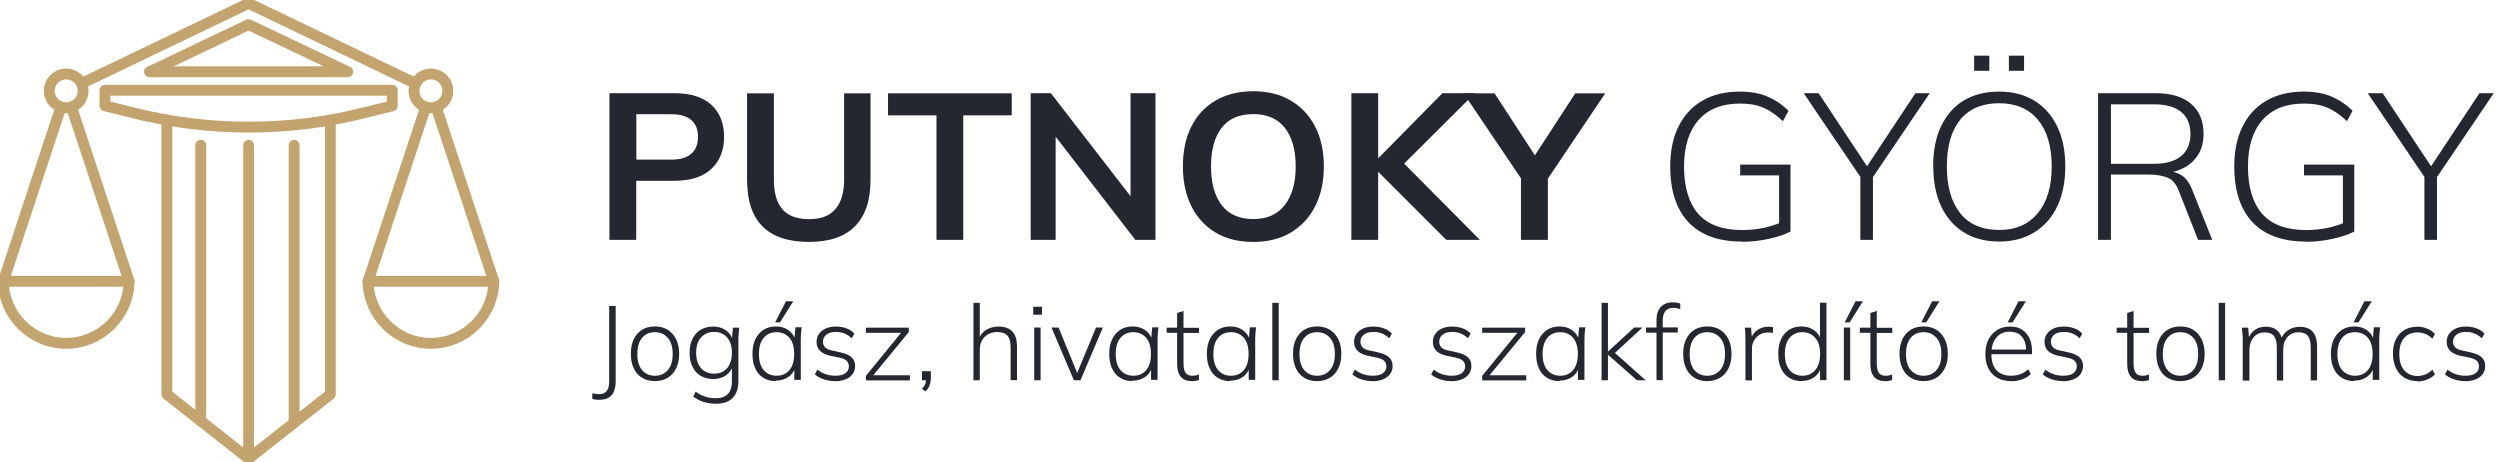 <?xml version="1.0" encoding="UTF-8"?> <svg xmlns="http://www.w3.org/2000/svg" width="276" height="51" viewBox="0 0 276 51" fill="none"><g clip-path="url(#clip0_8511_188)"><path d="M18.424 13.26V43.533L22.166 46.477L27.447 50.636L36.471 43.533V13.26" stroke="#C4A46E" stroke-width="1.2" stroke-linecap="round" stroke-linejoin="round"></path><path d="M22.166 46.477V16.041" stroke="#C4A46E" stroke-width="1.2" stroke-linecap="round" stroke-linejoin="round"></path><path d="M27.448 50.636V16.041" stroke="#C4A46E" stroke-width="1.2" stroke-linecap="round" stroke-linejoin="round"></path><path d="M32.472 46.477V16.041" stroke="#C4A46E" stroke-width="1.2" stroke-linecap="round" stroke-linejoin="round"></path><path d="M43.305 11.68L40.104 12.477C31.797 14.556 23.098 14.556 14.791 12.477L11.59 11.68V9.965H43.305V11.68Z" stroke="#C4A46E" stroke-width="1.2" stroke-linecap="round" stroke-linejoin="round"></path><path d="M16.506 7.926H38.389L27.448 2.714L16.506 7.926Z" stroke="#C4A46E" stroke-width="1.2" stroke-linecap="round" stroke-linejoin="round"></path><path d="M8.996 9.223L27.448 0.365L45.885 9.223" stroke="#C4A46E" stroke-width="1.2" stroke-linecap="round" stroke-linejoin="round"></path><path d="M0.365 31.057C0.419 34.837 3.512 37.903 7.308 37.903C11.103 37.903 14.197 34.851 14.251 31.057H0.365Z" stroke="#C4A46E" stroke-width="1.2" stroke-linecap="round" stroke-linejoin="round"></path><path d="M14.251 31.056L7.888 11.815" stroke="#C4A46E" stroke-width="1.2" stroke-linecap="round" stroke-linejoin="round"></path><path d="M6.727 11.815L0.365 31.056" stroke="#C4A46E" stroke-width="1.2" stroke-linecap="round" stroke-linejoin="round"></path><path d="M40.631 31.057C40.685 34.837 43.778 37.903 47.574 37.903C51.369 37.903 54.463 34.851 54.517 31.057H40.631Z" stroke="#C4A46E" stroke-width="1.2" stroke-linecap="round" stroke-linejoin="round"></path><path d="M54.517 31.056L48.154 11.815" stroke="#C4A46E" stroke-width="1.2" stroke-linecap="round" stroke-linejoin="round"></path><path d="M46.993 11.815L40.631 31.056" stroke="#C4A46E" stroke-width="1.2" stroke-linecap="round" stroke-linejoin="round"></path><path d="M7.308 11.896C8.337 11.896 9.172 11.062 9.172 10.033C9.172 9.004 8.337 8.169 7.308 8.169C6.278 8.169 5.444 9.004 5.444 10.033C5.444 11.062 6.278 11.896 7.308 11.896Z" stroke="#C4A46E" stroke-width="1.2" stroke-miterlimit="10"></path><path d="M47.574 11.896C48.603 11.896 49.438 11.062 49.438 10.033C49.438 9.004 48.603 8.169 47.574 8.169C46.544 8.169 45.71 9.004 45.71 10.033C45.71 11.062 46.544 11.896 47.574 11.896Z" stroke="#C4A46E" stroke-width="1.2" stroke-miterlimit="10"></path><path d="M67.281 26.479V10.289H74.467C76.237 10.289 77.601 10.721 78.533 11.572C79.465 12.422 79.938 13.611 79.938 15.11C79.938 16.608 79.465 17.77 78.533 18.647C77.601 19.525 76.25 19.957 74.467 19.957H70.239V26.479H67.281ZM70.253 17.621H74.13C75.116 17.621 75.845 17.405 76.331 16.959C76.818 16.527 77.061 15.906 77.061 15.11C77.061 14.313 76.818 13.692 76.331 13.26C75.845 12.828 75.102 12.611 74.13 12.611H70.253V17.621Z" fill="#24272F"></path><path d="M89.326 26.708C87.016 26.708 85.3 26.128 84.166 24.98C83.031 23.832 82.477 22.117 82.477 19.849V10.302H85.436V19.835C85.436 21.28 85.746 22.36 86.368 23.089C86.989 23.819 87.975 24.197 89.312 24.197C90.649 24.197 91.568 23.832 92.216 23.089C92.865 22.36 93.189 21.267 93.189 19.835V10.302H96.106V19.849C96.106 22.117 95.539 23.819 94.391 24.98C93.243 26.141 91.554 26.708 89.299 26.708H89.326Z" fill="#24272F"></path><path d="M103.387 26.479V12.733H98.038V10.302H111.694V12.733H106.345V26.479H103.387Z" fill="#24272F"></path><path d="M113.788 26.479V10.289H116.017L125.404 22.428H124.81V10.289H127.566V26.479H125.337L115.963 14.34H116.543V26.479H113.788Z" fill="#24272F"></path><path d="M130.591 18.377C130.591 16.676 130.902 15.204 131.523 13.975C132.145 12.746 133.036 11.774 134.198 11.099C135.359 10.424 136.751 10.073 138.358 10.073C139.966 10.073 141.33 10.41 142.491 11.099C143.653 11.774 144.558 12.746 145.193 13.975C145.828 15.204 146.152 16.676 146.152 18.363C146.152 20.051 145.828 21.537 145.193 22.779C144.558 24.021 143.653 24.993 142.491 25.682C141.33 26.371 139.952 26.708 138.358 26.708C136.764 26.708 135.373 26.371 134.211 25.682C133.05 24.993 132.158 24.021 131.537 22.779C130.915 21.537 130.591 20.065 130.591 18.377ZM133.698 18.377C133.698 20.2 134.09 21.618 134.873 22.644C135.657 23.67 136.818 24.183 138.358 24.183C139.898 24.183 141.019 23.67 141.83 22.644C142.64 21.618 143.045 20.2 143.045 18.377C143.045 16.554 142.64 15.123 141.843 14.11C141.046 13.097 139.885 12.598 138.358 12.598C136.832 12.598 135.643 13.097 134.873 14.11C134.09 15.123 133.698 16.541 133.698 18.377Z" fill="#24272F"></path><path d="M149.191 26.479V10.289H152.149V17.445H152.19L159.241 10.289H162.82L154.365 18.715L154.392 17.432L163.374 26.479H159.673L152.19 18.998H152.149V26.479H149.191Z" fill="#24272F"></path><path d="M167.913 26.479V18.836L168.534 20.605L161.578 10.302H164.995L169.777 17.648H169.128L173.91 10.302H177.219L170.29 20.605L170.884 18.836V26.479H167.926H167.913Z" fill="#24272F"></path><path d="M192.294 26.668C190.552 26.668 189.093 26.344 187.918 25.695C186.742 25.047 185.864 24.102 185.27 22.86C184.676 21.618 184.392 20.132 184.392 18.377C184.392 16.622 184.703 15.19 185.311 13.962C185.918 12.733 186.796 11.774 187.945 11.113C189.079 10.451 190.457 10.113 192.064 10.113C193.24 10.113 194.266 10.289 195.117 10.653C195.968 11.018 196.752 11.531 197.454 12.233L196.833 13.381C196.333 12.908 195.847 12.53 195.374 12.247C194.901 11.963 194.415 11.761 193.888 11.626C193.361 11.491 192.753 11.437 192.064 11.437C190.092 11.437 188.566 12.044 187.512 13.259C186.445 14.475 185.918 16.189 185.918 18.418C185.918 20.645 186.445 22.414 187.485 23.603C188.525 24.791 190.146 25.398 192.335 25.398C193.145 25.398 193.915 25.317 194.658 25.169C195.401 25.02 196.09 24.791 196.752 24.507L196.414 25.425V19.363H192.118V18.174H197.67V25.561C197.062 25.884 196.252 26.155 195.266 26.371C194.28 26.587 193.294 26.695 192.321 26.695L192.294 26.668Z" fill="#24272F"></path><path d="M205.383 26.479V18.944L205.721 20.025L199.129 10.289H200.777L206.328 18.674H205.91L211.461 10.289H213.042L206.45 20.025L206.774 18.944V26.479H205.356H205.383Z" fill="#24272F"></path><path d="M213.42 18.377C213.42 16.662 213.704 15.19 214.284 13.962C214.865 12.733 215.689 11.774 216.77 11.113C217.85 10.451 219.161 10.113 220.701 10.113C222.24 10.113 223.497 10.451 224.591 11.113C225.685 11.774 226.522 12.733 227.117 13.962C227.711 15.19 228.008 16.662 228.008 18.364C228.008 20.065 227.711 21.55 227.117 22.793C226.522 24.035 225.671 24.993 224.577 25.655C223.483 26.33 222.186 26.668 220.714 26.668C219.242 26.668 217.891 26.33 216.81 25.655C215.73 24.98 214.892 24.021 214.311 22.793C213.731 21.564 213.433 20.078 213.433 18.391L213.42 18.377ZM214.933 18.377C214.933 20.578 215.419 22.293 216.405 23.535C217.378 24.764 218.809 25.385 220.701 25.385C222.592 25.385 223.942 24.764 224.969 23.535C225.995 22.306 226.509 20.591 226.509 18.377C226.509 16.163 225.995 14.434 224.982 13.219C223.969 12.004 222.538 11.396 220.701 11.396C218.863 11.396 217.391 12.004 216.405 13.219C215.419 14.434 214.933 16.149 214.933 18.377ZM217.945 7.818V6.144H219.62V7.818H217.945ZM221.781 7.818V6.144H223.456V7.818H221.781Z" fill="#24272F"></path><path d="M231.628 26.479V10.289H238.017C239.692 10.289 240.975 10.681 241.894 11.464C242.812 12.247 243.271 13.341 243.271 14.772C243.271 15.69 243.069 16.473 242.65 17.122C242.231 17.77 241.664 18.269 240.921 18.62C240.178 18.971 239.341 19.133 238.368 19.133L238.8 18.877H239.125C239.746 18.877 240.313 19.025 240.8 19.322C241.286 19.619 241.678 20.133 241.975 20.848L244.231 26.479H242.664L240.556 21.105C240.259 20.322 239.841 19.822 239.287 19.606C238.733 19.39 238.031 19.268 237.18 19.268H233.046V26.479H231.628ZM233.046 18.08H237.828C239.125 18.08 240.124 17.797 240.8 17.23C241.475 16.662 241.826 15.852 241.826 14.799C241.826 13.746 241.488 12.909 240.8 12.355C240.124 11.801 239.125 11.518 237.828 11.518H233.046V18.08Z" fill="#24272F"></path><path d="M254.564 26.668C252.821 26.668 251.363 26.344 250.187 25.695C249.012 25.047 248.134 24.102 247.54 22.86C246.946 21.618 246.662 20.132 246.662 18.377C246.662 16.622 246.973 15.19 247.58 13.962C248.188 12.733 249.066 11.774 250.214 11.113C251.349 10.451 252.727 10.113 254.334 10.113C255.509 10.113 256.536 10.289 257.387 10.653C258.238 11.018 259.021 11.531 259.724 12.233L259.102 13.381C258.603 12.908 258.116 12.53 257.644 12.247C257.171 11.963 256.684 11.761 256.158 11.626C255.631 11.491 255.023 11.437 254.334 11.437C252.362 11.437 250.836 12.044 249.769 13.259C248.702 14.475 248.175 16.189 248.175 18.418C248.175 20.645 248.702 22.414 249.742 23.603C250.782 24.791 252.403 25.398 254.591 25.398C255.401 25.398 256.171 25.317 256.914 25.169C257.644 25.02 258.346 24.791 259.008 24.507L258.657 25.425V19.363H254.361V18.174H259.913V25.561C259.305 25.884 258.495 26.155 257.508 26.371C256.522 26.587 255.536 26.695 254.564 26.695V26.668Z" fill="#24272F"></path><path d="M267.653 26.479V18.944L267.99 20.025L261.399 10.289H263.047L268.598 18.674H268.179L273.731 10.289H275.311L268.72 20.025L269.044 18.944V26.479H267.626H267.653Z" fill="#24272F"></path><path d="M66.255 44.14C66.12 44.14 65.984 44.14 65.849 44.127C65.701 44.127 65.552 44.086 65.39 44.046V43.425C65.539 43.452 65.674 43.479 65.795 43.492C65.917 43.506 66.038 43.519 66.147 43.519C66.498 43.519 66.781 43.411 66.971 43.182C67.16 42.952 67.254 42.601 67.254 42.115V33.784H67.97V42.115C67.97 42.547 67.903 42.898 67.781 43.209C67.659 43.519 67.457 43.735 67.214 43.897C66.957 44.046 66.646 44.127 66.268 44.127L66.255 44.14Z" fill="#24272F"></path><path d="M72.293 42.075C71.752 42.075 71.279 41.953 70.888 41.71C70.483 41.467 70.185 41.13 69.969 40.67C69.753 40.225 69.645 39.685 69.645 39.05C69.645 38.416 69.753 37.902 69.969 37.443C70.185 36.998 70.496 36.647 70.888 36.404C71.279 36.161 71.766 36.039 72.306 36.039C72.846 36.039 73.319 36.161 73.711 36.404C74.103 36.647 74.413 36.998 74.643 37.443C74.859 37.889 74.981 38.429 74.981 39.064C74.981 39.698 74.873 40.211 74.643 40.67C74.413 41.13 74.116 41.467 73.711 41.71C73.306 41.953 72.833 42.075 72.293 42.075ZM72.293 41.481C72.887 41.481 73.36 41.278 73.724 40.86C74.089 40.441 74.265 39.847 74.265 39.077C74.265 38.307 74.089 37.7 73.724 37.295C73.36 36.89 72.9 36.674 72.306 36.674C71.712 36.674 71.239 36.876 70.888 37.295C70.537 37.713 70.361 38.307 70.361 39.077C70.361 39.847 70.537 40.455 70.888 40.86C71.239 41.265 71.712 41.481 72.293 41.481Z" fill="#24272F"></path><path d="M79.033 44.572C78.546 44.572 78.087 44.505 77.668 44.37C77.25 44.235 76.872 44.046 76.534 43.776L76.79 43.236C77.034 43.411 77.277 43.56 77.506 43.654C77.736 43.762 77.979 43.83 78.222 43.884C78.466 43.938 78.736 43.965 79.019 43.965C79.614 43.965 80.059 43.803 80.356 43.492C80.654 43.182 80.802 42.723 80.802 42.142V40.292H80.924C80.802 40.778 80.546 41.156 80.14 41.44C79.749 41.71 79.276 41.845 78.749 41.845C78.222 41.845 77.75 41.723 77.358 41.494C76.966 41.264 76.669 40.927 76.453 40.481C76.237 40.049 76.129 39.536 76.129 38.942C76.129 38.348 76.237 37.848 76.453 37.403C76.669 36.97 76.966 36.633 77.358 36.403C77.75 36.174 78.209 36.052 78.749 36.052C79.289 36.052 79.749 36.187 80.14 36.471C80.532 36.741 80.789 37.133 80.924 37.632L80.802 37.511L80.91 36.174H81.613C81.586 36.403 81.559 36.619 81.545 36.835C81.532 37.051 81.518 37.267 81.518 37.47V42.047C81.518 42.885 81.302 43.519 80.883 43.938C80.465 44.37 79.843 44.572 79.033 44.572ZM78.844 41.251C79.451 41.251 79.924 41.048 80.275 40.643C80.627 40.238 80.802 39.671 80.802 38.942C80.802 38.213 80.627 37.659 80.275 37.254C79.924 36.849 79.438 36.646 78.844 36.646C78.249 36.646 77.763 36.849 77.398 37.254C77.034 37.659 76.858 38.213 76.858 38.942C76.858 39.671 77.034 40.238 77.398 40.643C77.75 41.048 78.236 41.251 78.844 41.251Z" fill="#24272F"></path><path d="M85.638 42.075C85.111 42.075 84.652 41.953 84.274 41.71C83.882 41.467 83.585 41.129 83.382 40.67C83.166 40.225 83.072 39.685 83.072 39.05C83.072 38.415 83.18 37.889 83.396 37.443C83.612 36.998 83.909 36.66 84.301 36.404C84.692 36.16 85.138 36.039 85.665 36.039C86.192 36.039 86.665 36.174 87.056 36.458C87.448 36.741 87.705 37.119 87.826 37.592H87.691L87.813 36.133H88.502C88.475 36.363 88.461 36.579 88.434 36.795C88.421 37.011 88.407 37.227 88.407 37.43V41.94H87.691V40.481H87.813C87.691 40.967 87.434 41.346 87.043 41.615C86.651 41.886 86.192 42.021 85.665 42.021L85.638 42.075ZM85.733 41.48C86.327 41.48 86.8 41.278 87.151 40.859C87.502 40.441 87.678 39.847 87.678 39.077C87.678 38.307 87.502 37.7 87.151 37.295C86.8 36.89 86.327 36.673 85.733 36.673C85.138 36.673 84.665 36.876 84.314 37.295C83.963 37.713 83.787 38.307 83.787 39.077C83.787 39.847 83.963 40.454 84.314 40.859C84.665 41.264 85.138 41.48 85.733 41.48ZM85.57 35.593L86.773 33.257H87.583L86.111 35.593H85.57Z" fill="#24272F"></path><path d="M92.189 42.075C91.743 42.075 91.325 42.007 90.933 41.872C90.541 41.737 90.217 41.561 89.96 41.332L90.244 40.805C90.528 41.035 90.838 41.21 91.176 41.318C91.514 41.426 91.852 41.48 92.216 41.48C92.716 41.48 93.094 41.386 93.337 41.197C93.594 41.008 93.716 40.765 93.716 40.441C93.716 40.198 93.635 39.995 93.472 39.833C93.31 39.671 93.04 39.563 92.662 39.482L91.622 39.266C91.122 39.144 90.757 38.969 90.514 38.712C90.271 38.456 90.15 38.132 90.15 37.754C90.15 37.416 90.231 37.133 90.406 36.876C90.582 36.619 90.825 36.417 91.149 36.268C91.473 36.12 91.852 36.052 92.297 36.052C92.716 36.052 93.094 36.12 93.459 36.255C93.824 36.39 94.094 36.579 94.323 36.835L94.026 37.349C93.797 37.119 93.526 36.943 93.243 36.822C92.946 36.7 92.648 36.646 92.324 36.646C91.838 36.646 91.487 36.741 91.23 36.943C90.987 37.146 90.852 37.403 90.852 37.727C90.852 37.97 90.933 38.172 91.082 38.334C91.23 38.496 91.473 38.618 91.811 38.685L92.851 38.915C93.378 39.036 93.77 39.212 94.026 39.455C94.283 39.698 94.404 40.009 94.404 40.414C94.404 40.751 94.31 41.048 94.121 41.305C93.932 41.561 93.675 41.75 93.337 41.885C93 42.02 92.608 42.088 92.162 42.088L92.189 42.075Z" fill="#24272F"></path><path d="M95.593 41.98V41.494L99.645 36.538V36.741H95.593V36.174H100.334V36.66L96.241 41.629V41.426H100.456V41.993H95.593V41.98Z" fill="#24272F"></path><path d="M102.158 43.209L101.793 42.925C101.982 42.723 102.104 42.534 102.158 42.372C102.212 42.196 102.239 42.034 102.239 41.859L102.401 41.98H101.78V40.981H102.766V41.724C102.766 41.994 102.725 42.25 102.644 42.507C102.563 42.75 102.401 42.993 102.171 43.209H102.158Z" fill="#24272F"></path><path d="M107.466 41.98V33.433H108.169V37.511H108.034C108.196 37.038 108.466 36.673 108.858 36.43C109.249 36.187 109.695 36.052 110.208 36.052C110.911 36.052 111.438 36.241 111.775 36.606C112.113 36.97 112.275 37.538 112.275 38.28V41.966H111.573V38.334C111.573 37.74 111.451 37.321 111.221 37.051C110.992 36.795 110.614 36.66 110.1 36.66C109.519 36.66 109.047 36.835 108.696 37.2C108.344 37.565 108.169 38.024 108.169 38.618V41.98H107.466Z" fill="#24272F"></path><path d="M114.072 34.742V33.865H115.031V34.742H114.072ZM114.18 41.98V36.16H114.882V41.98H114.18Z" fill="#24272F"></path><path d="M118.556 41.98L116.084 36.161H116.867L119.069 41.535H118.772L121.001 36.161H121.757L119.285 41.98H118.556Z" fill="#24272F"></path><path d="M125.026 42.075C124.499 42.075 124.04 41.953 123.662 41.71C123.27 41.467 122.973 41.13 122.77 40.67C122.554 40.225 122.46 39.685 122.46 39.05C122.46 38.416 122.568 37.889 122.784 37.443C123 36.998 123.297 36.66 123.689 36.404C124.081 36.161 124.526 36.039 125.053 36.039C125.58 36.039 126.053 36.174 126.444 36.458C126.836 36.741 127.093 37.119 127.214 37.592H127.079L127.201 36.134H127.89C127.863 36.363 127.849 36.579 127.822 36.795C127.809 37.011 127.795 37.227 127.795 37.43V41.94H127.079V40.481H127.201C127.079 40.968 126.823 41.346 126.431 41.616C126.039 41.886 125.58 42.021 125.053 42.021L125.026 42.075ZM125.121 41.481C125.715 41.481 126.188 41.278 126.539 40.86C126.89 40.441 127.066 39.847 127.066 39.077C127.066 38.307 126.89 37.7 126.539 37.295C126.188 36.89 125.715 36.674 125.121 36.674C124.526 36.674 124.054 36.876 123.702 37.295C123.351 37.713 123.176 38.307 123.176 39.077C123.176 39.847 123.351 40.455 123.702 40.86C124.054 41.265 124.526 41.481 125.121 41.481Z" fill="#24272F"></path><path d="M131.564 42.075C131.05 42.075 130.645 41.926 130.375 41.616C130.105 41.305 129.956 40.833 129.956 40.184V36.741H128.795V36.174H129.956V34.554L130.659 34.324V36.188H132.374V36.755H130.659V40.103C130.659 40.59 130.74 40.941 130.888 41.157C131.037 41.373 131.294 41.481 131.631 41.481C131.793 41.481 131.928 41.467 132.05 41.44C132.172 41.413 132.28 41.373 132.361 41.332V41.953C132.266 41.994 132.145 42.021 131.996 42.048C131.847 42.075 131.699 42.088 131.55 42.088L131.564 42.075Z" fill="#24272F"></path><path d="M135.805 42.075C135.278 42.075 134.819 41.953 134.441 41.71C134.049 41.467 133.752 41.13 133.549 40.67C133.333 40.225 133.239 39.685 133.239 39.05C133.239 38.416 133.347 37.889 133.563 37.443C133.779 36.998 134.076 36.66 134.468 36.404C134.86 36.161 135.305 36.039 135.832 36.039C136.359 36.039 136.832 36.174 137.224 36.458C137.615 36.741 137.872 37.119 137.993 37.592H137.858L137.98 36.134H138.669C138.642 36.363 138.628 36.579 138.601 36.795C138.588 37.011 138.574 37.227 138.574 37.43V41.94H137.858V40.481H137.98C137.858 40.968 137.602 41.346 137.21 41.616C136.818 41.886 136.359 42.021 135.832 42.021L135.805 42.075ZM135.9 41.481C136.494 41.481 136.967 41.278 137.318 40.86C137.669 40.441 137.845 39.847 137.845 39.077C137.845 38.307 137.669 37.7 137.318 37.295C136.967 36.89 136.494 36.674 135.9 36.674C135.305 36.674 134.833 36.876 134.481 37.295C134.13 37.713 133.955 38.307 133.955 39.077C133.955 39.847 134.13 40.455 134.481 40.86C134.833 41.265 135.305 41.481 135.9 41.481Z" fill="#24272F"></path><path d="M140.465 41.98V33.433H141.168V41.98H140.465Z" fill="#24272F"></path><path d="M145.396 42.075C144.855 42.075 144.382 41.953 143.991 41.71C143.586 41.467 143.288 41.13 143.072 40.67C142.856 40.225 142.748 39.685 142.748 39.05C142.748 38.416 142.856 37.902 143.072 37.443C143.288 36.998 143.599 36.647 143.991 36.404C144.382 36.161 144.869 36.039 145.409 36.039C145.949 36.039 146.422 36.161 146.814 36.404C147.206 36.647 147.516 36.998 147.746 37.443C147.962 37.889 148.084 38.429 148.084 39.064C148.084 39.698 147.975 40.211 147.746 40.67C147.516 41.13 147.219 41.467 146.814 41.71C146.409 41.953 145.936 42.075 145.396 42.075ZM145.396 41.481C145.99 41.481 146.463 41.278 146.827 40.86C147.192 40.441 147.368 39.847 147.368 39.077C147.368 38.307 147.192 37.7 146.827 37.295C146.463 36.89 146.003 36.674 145.409 36.674C144.815 36.674 144.342 36.876 143.991 37.295C143.64 37.713 143.464 38.307 143.464 39.077C143.464 39.847 143.64 40.455 143.991 40.86C144.342 41.265 144.815 41.481 145.396 41.481Z" fill="#24272F"></path><path d="M151.528 42.075C151.082 42.075 150.664 42.007 150.272 41.872C149.88 41.737 149.556 41.561 149.299 41.332L149.583 40.805C149.867 41.035 150.177 41.21 150.515 41.318C150.853 41.426 151.19 41.48 151.555 41.48C152.055 41.48 152.433 41.386 152.676 41.197C152.933 41.008 153.054 40.765 153.054 40.441C153.054 40.198 152.973 39.995 152.811 39.833C152.649 39.671 152.379 39.563 152.001 39.482L150.961 39.266C150.461 39.144 150.096 38.969 149.853 38.712C149.61 38.456 149.488 38.132 149.488 37.754C149.488 37.416 149.569 37.133 149.745 36.876C149.921 36.619 150.164 36.417 150.488 36.268C150.812 36.12 151.19 36.052 151.636 36.052C152.055 36.052 152.433 36.12 152.798 36.255C153.162 36.39 153.433 36.579 153.662 36.835L153.365 37.349C153.135 37.119 152.865 36.943 152.582 36.822C152.284 36.7 151.987 36.646 151.663 36.646C151.177 36.646 150.826 36.741 150.569 36.943C150.326 37.146 150.191 37.403 150.191 37.727C150.191 37.97 150.272 38.172 150.42 38.334C150.569 38.496 150.812 38.618 151.15 38.685L152.19 38.915C152.717 39.036 153.108 39.212 153.365 39.455C153.622 39.698 153.743 40.009 153.743 40.414C153.743 40.751 153.649 41.048 153.46 41.305C153.271 41.561 153.014 41.75 152.676 41.885C152.339 42.02 151.947 42.088 151.501 42.088L151.528 42.075Z" fill="#24272F"></path><path d="M160.227 42.075C159.781 42.075 159.362 42.007 158.971 41.872C158.579 41.737 158.255 41.561 157.998 41.332L158.282 40.805C158.565 41.035 158.876 41.21 159.214 41.318C159.551 41.426 159.889 41.48 160.254 41.48C160.754 41.48 161.132 41.386 161.375 41.197C161.632 41.008 161.753 40.765 161.753 40.441C161.753 40.198 161.672 39.995 161.51 39.833C161.348 39.671 161.078 39.563 160.7 39.482L159.659 39.266C159.16 39.144 158.795 38.969 158.552 38.712C158.309 38.456 158.187 38.132 158.187 37.754C158.187 37.416 158.268 37.133 158.444 36.876C158.619 36.619 158.863 36.417 159.187 36.268C159.511 36.12 159.889 36.052 160.335 36.052C160.754 36.052 161.132 36.12 161.497 36.255C161.861 36.39 162.131 36.579 162.361 36.835L162.064 37.349C161.834 37.119 161.564 36.943 161.28 36.822C160.983 36.7 160.686 36.646 160.362 36.646C159.876 36.646 159.524 36.741 159.268 36.943C159.025 37.146 158.89 37.403 158.89 37.727C158.89 37.97 158.971 38.172 159.119 38.334C159.268 38.496 159.511 38.618 159.849 38.685L160.889 38.915C161.415 39.036 161.807 39.212 162.064 39.455C162.32 39.698 162.442 40.009 162.442 40.414C162.442 40.751 162.347 41.048 162.158 41.305C161.969 41.561 161.713 41.75 161.375 41.885C161.037 42.02 160.646 42.088 160.2 42.088L160.227 42.075Z" fill="#24272F"></path><path d="M163.631 41.98V41.494L167.683 36.538V36.741H163.631V36.174H168.372V36.66L164.279 41.629V41.426H168.494V41.993H163.631V41.98Z" fill="#24272F"></path><path d="M172.154 42.075C171.627 42.075 171.168 41.953 170.79 41.71C170.398 41.467 170.101 41.13 169.898 40.67C169.682 40.225 169.588 39.685 169.588 39.05C169.588 38.416 169.696 37.889 169.912 37.443C170.128 36.998 170.425 36.66 170.817 36.404C171.209 36.161 171.654 36.039 172.181 36.039C172.708 36.039 173.181 36.174 173.572 36.458C173.964 36.741 174.221 37.119 174.342 37.592H174.207L174.329 36.134H175.018C174.991 36.363 174.977 36.579 174.95 36.795C174.937 37.011 174.923 37.227 174.923 37.43V41.94H174.207V40.481H174.329C174.207 40.968 173.951 41.346 173.559 41.616C173.167 41.886 172.708 42.021 172.181 42.021L172.154 42.075ZM172.249 41.481C172.843 41.481 173.316 41.278 173.667 40.86C174.018 40.441 174.194 39.847 174.194 39.077C174.194 38.307 174.018 37.7 173.667 37.295C173.316 36.89 172.843 36.674 172.249 36.674C171.654 36.674 171.182 36.876 170.83 37.295C170.479 37.713 170.304 38.307 170.304 39.077C170.304 39.847 170.479 40.455 170.83 40.86C171.182 41.265 171.654 41.481 172.249 41.481Z" fill="#24272F"></path><path d="M176.814 41.98V33.433H177.517V38.793H177.544L180.407 36.16H181.326L178.03 39.198L178.07 38.766L181.677 41.98H180.718L177.544 39.185H177.517V41.98H176.814Z" fill="#24272F"></path><path d="M182.879 41.98V36.728H181.718V36.16H183.055L182.879 36.349V35.337C182.879 34.716 183.041 34.243 183.338 33.892C183.649 33.554 184.095 33.379 184.662 33.379C184.811 33.379 184.959 33.379 185.121 33.419C185.27 33.446 185.405 33.473 185.5 33.514V34.135C185.405 34.095 185.297 34.068 185.162 34.027C185.027 34 184.892 33.986 184.743 33.986C184.487 33.986 184.27 34.041 184.095 34.149C183.919 34.257 183.784 34.419 183.703 34.621C183.609 34.824 183.568 35.094 183.568 35.404V36.336L183.446 36.147H185.23V36.714H183.568V41.967H182.866L182.879 41.98Z" fill="#24272F"></path><path d="M188.471 42.075C187.931 42.075 187.458 41.953 187.066 41.71C186.661 41.467 186.364 41.13 186.148 40.67C185.932 40.225 185.824 39.685 185.824 39.05C185.824 38.416 185.932 37.902 186.148 37.443C186.364 36.998 186.675 36.647 187.066 36.404C187.458 36.161 187.944 36.039 188.485 36.039C189.025 36.039 189.498 36.161 189.89 36.404C190.281 36.647 190.592 36.998 190.822 37.443C191.038 37.889 191.159 38.429 191.159 39.064C191.159 39.698 191.051 40.211 190.822 40.67C190.592 41.13 190.295 41.467 189.89 41.71C189.484 41.953 189.012 42.075 188.471 42.075ZM188.471 41.481C189.066 41.481 189.538 41.278 189.903 40.86C190.268 40.441 190.443 39.847 190.443 39.077C190.443 38.307 190.268 37.7 189.903 37.295C189.538 36.89 189.079 36.674 188.485 36.674C187.89 36.674 187.418 36.876 187.066 37.295C186.715 37.713 186.54 38.307 186.54 39.077C186.54 39.847 186.715 40.455 187.066 40.86C187.418 41.265 187.89 41.481 188.471 41.481Z" fill="#24272F"></path><path d="M192.699 41.98V37.524C192.699 37.295 192.699 37.079 192.686 36.849C192.686 36.62 192.659 36.39 192.618 36.174H193.321L193.415 37.511H193.28C193.361 37.2 193.496 36.93 193.699 36.714C193.901 36.498 194.131 36.336 194.401 36.228C194.671 36.12 194.941 36.066 195.212 36.066C195.306 36.066 195.401 36.066 195.495 36.079C195.59 36.079 195.671 36.106 195.752 36.133L195.725 36.768C195.63 36.741 195.536 36.714 195.441 36.714C195.347 36.714 195.252 36.714 195.144 36.714C194.793 36.714 194.496 36.795 194.226 36.971C193.969 37.146 193.766 37.362 193.631 37.619C193.496 37.889 193.415 38.145 193.415 38.415V41.994H192.713L192.699 41.98Z" fill="#24272F"></path><path d="M198.886 42.075C198.372 42.075 197.913 41.953 197.521 41.71C197.13 41.467 196.832 41.13 196.63 40.67C196.414 40.225 196.319 39.685 196.319 39.05C196.319 38.416 196.427 37.889 196.63 37.443C196.832 36.998 197.143 36.66 197.521 36.404C197.913 36.16 198.359 36.039 198.886 36.039C199.412 36.039 199.885 36.174 200.277 36.458C200.669 36.728 200.925 37.106 201.06 37.592H200.925V33.419H201.641V41.967H200.939V40.508H201.06C200.925 40.995 200.669 41.373 200.277 41.656C199.885 41.926 199.426 42.061 198.886 42.061V42.075ZM198.98 41.481C199.574 41.481 200.047 41.278 200.398 40.859C200.75 40.441 200.939 39.847 200.939 39.077C200.939 38.307 200.763 37.7 200.398 37.295C200.034 36.89 199.561 36.674 198.98 36.674C198.399 36.674 197.927 36.876 197.575 37.295C197.224 37.713 197.049 38.307 197.049 39.077C197.049 39.847 197.224 40.454 197.575 40.859C197.927 41.264 198.399 41.481 198.98 41.481Z" fill="#24272F"></path><path d="M203.559 41.98V36.16H204.262V41.98H203.559ZM203.654 35.593L204.856 33.257H205.667L204.194 35.593H203.654Z" fill="#24272F"></path><path d="M208.098 42.075C207.584 42.075 207.179 41.926 206.909 41.616C206.639 41.305 206.49 40.833 206.49 40.184V36.741H205.329V36.174H206.49V34.554L207.193 34.324V36.188H208.908V36.755H207.193V40.103C207.193 40.59 207.274 40.941 207.422 41.157C207.571 41.373 207.828 41.481 208.165 41.481C208.327 41.481 208.462 41.467 208.584 41.44C208.706 41.413 208.814 41.373 208.895 41.332V41.953C208.8 41.994 208.679 42.021 208.53 42.048C208.381 42.075 208.233 42.088 208.084 42.088L208.098 42.075Z" fill="#24272F"></path><path d="M212.353 42.075C211.812 42.075 211.339 41.953 210.948 41.71C210.543 41.467 210.245 41.129 210.029 40.67C209.813 40.225 209.705 39.685 209.705 39.05C209.705 38.415 209.813 37.902 210.029 37.443C210.245 36.998 210.556 36.647 210.948 36.404C211.339 36.16 211.826 36.039 212.366 36.039C212.906 36.039 213.379 36.16 213.771 36.404C214.163 36.647 214.473 36.998 214.703 37.443C214.919 37.889 215.041 38.429 215.041 39.063C215.041 39.698 214.933 40.211 214.703 40.67C214.473 41.129 214.176 41.467 213.771 41.71C213.366 41.953 212.893 42.075 212.353 42.075ZM212.353 41.48C212.947 41.48 213.42 41.278 213.784 40.859C214.149 40.441 214.325 39.847 214.325 39.077C214.325 38.307 214.149 37.7 213.784 37.295C213.42 36.89 212.96 36.673 212.366 36.673C211.772 36.673 211.299 36.876 210.948 37.295C210.597 37.713 210.421 38.307 210.421 39.077C210.421 39.847 210.597 40.454 210.948 40.859C211.299 41.264 211.772 41.48 212.353 41.48ZM212.109 35.593L213.312 33.257H214.122L212.65 35.593H212.109Z" fill="#24272F"></path><path d="M222.051 42.075C221.173 42.075 220.471 41.818 219.957 41.291C219.444 40.765 219.188 40.036 219.188 39.09C219.188 38.469 219.296 37.943 219.525 37.484C219.755 37.038 220.079 36.687 220.484 36.431C220.889 36.174 221.376 36.052 221.916 36.052C222.456 36.052 222.875 36.16 223.226 36.39C223.577 36.62 223.861 36.93 224.05 37.335C224.239 37.74 224.334 38.226 224.334 38.78V39.104H219.687V38.591H223.888L223.686 38.739C223.686 38.078 223.537 37.565 223.226 37.187C222.929 36.809 222.47 36.62 221.875 36.62C221.241 36.62 220.741 36.836 220.39 37.281C220.038 37.713 219.849 38.294 219.849 39.023V39.104C219.849 39.874 220.038 40.468 220.417 40.873C220.795 41.278 221.335 41.48 222.024 41.48C222.375 41.48 222.713 41.426 223.024 41.319C223.334 41.211 223.631 41.021 223.915 40.765L224.199 41.291C223.956 41.548 223.631 41.751 223.24 41.886C222.848 42.021 222.429 42.088 222.011 42.088L222.051 42.075ZM221.646 35.593L222.848 33.257H223.659L222.186 35.593H221.646Z" fill="#24272F"></path><path d="M227.751 42.075C227.305 42.075 226.887 42.007 226.495 41.872C226.103 41.737 225.779 41.561 225.522 41.332L225.806 40.805C226.09 41.035 226.4 41.21 226.738 41.318C227.076 41.426 227.414 41.48 227.778 41.48C228.278 41.48 228.656 41.386 228.899 41.197C229.156 41.008 229.278 40.765 229.278 40.441C229.278 40.198 229.197 39.995 229.034 39.833C228.872 39.671 228.602 39.563 228.224 39.482L227.184 39.266C226.684 39.144 226.319 38.969 226.076 38.712C225.833 38.456 225.712 38.132 225.712 37.754C225.712 37.416 225.793 37.133 225.968 36.876C226.144 36.619 226.387 36.417 226.711 36.268C227.035 36.12 227.414 36.052 227.859 36.052C228.278 36.052 228.656 36.12 229.021 36.255C229.386 36.39 229.656 36.579 229.885 36.835L229.588 37.349C229.359 37.119 229.088 36.943 228.805 36.822C228.508 36.7 228.21 36.646 227.886 36.646C227.4 36.646 227.049 36.741 226.792 36.943C226.549 37.146 226.414 37.403 226.414 37.727C226.414 37.97 226.495 38.172 226.644 38.334C226.792 38.496 227.035 38.618 227.373 38.685L228.413 38.915C228.94 39.036 229.332 39.212 229.588 39.455C229.845 39.698 229.966 40.009 229.966 40.414C229.966 40.751 229.872 41.048 229.683 41.305C229.494 41.561 229.237 41.75 228.899 41.885C228.562 42.02 228.17 42.088 227.724 42.088L227.751 42.075Z" fill="#24272F"></path><path d="M236.45 42.075C235.937 42.075 235.532 41.926 235.262 41.616C234.991 41.305 234.843 40.833 234.843 40.184V36.741H233.681V36.174H234.843V34.554L235.545 34.324V36.188H237.261V36.755H235.545V40.103C235.545 40.59 235.626 40.941 235.775 41.157C235.923 41.373 236.18 41.481 236.518 41.481C236.68 41.481 236.815 41.467 236.936 41.44C237.058 41.413 237.166 41.373 237.247 41.332V41.953C237.153 41.994 237.031 42.021 236.882 42.048C236.734 42.075 236.585 42.088 236.437 42.088L236.45 42.075Z" fill="#24272F"></path><path d="M240.705 42.075C240.165 42.075 239.692 41.953 239.3 41.71C238.895 41.467 238.598 41.13 238.382 40.67C238.166 40.225 238.058 39.685 238.058 39.05C238.058 38.416 238.166 37.902 238.382 37.443C238.598 36.998 238.909 36.647 239.3 36.404C239.692 36.161 240.178 36.039 240.719 36.039C241.259 36.039 241.732 36.161 242.123 36.404C242.515 36.647 242.826 36.998 243.055 37.443C243.272 37.889 243.393 38.429 243.393 39.064C243.393 39.698 243.285 40.211 243.055 40.67C242.826 41.13 242.529 41.467 242.123 41.71C241.718 41.953 241.245 42.075 240.705 42.075ZM240.705 41.481C241.299 41.481 241.772 41.278 242.137 40.86C242.502 40.441 242.677 39.847 242.677 39.077C242.677 38.307 242.502 37.7 242.137 37.295C241.772 36.89 241.313 36.674 240.719 36.674C240.124 36.674 239.652 36.876 239.3 37.295C238.949 37.713 238.774 38.307 238.774 39.077C238.774 39.847 238.949 40.455 239.3 40.86C239.652 41.265 240.124 41.481 240.705 41.481Z" fill="#24272F"></path><path d="M244.947 41.98V33.433H245.649V41.98H244.947Z" fill="#24272F"></path><path d="M247.594 41.98V37.47C247.594 37.254 247.594 37.052 247.567 36.836C247.553 36.62 247.526 36.404 247.499 36.174H248.202L248.31 37.511H248.175C248.323 37.052 248.566 36.7 248.904 36.444C249.242 36.187 249.66 36.066 250.147 36.066C250.633 36.066 251.052 36.187 251.349 36.431C251.66 36.673 251.862 37.038 251.97 37.551H251.795C251.93 37.106 252.186 36.741 252.565 36.484C252.943 36.215 253.375 36.079 253.875 36.079C254.51 36.079 254.996 36.255 255.32 36.62C255.644 36.984 255.806 37.551 255.806 38.321V41.994H255.104V38.375C255.104 37.781 254.996 37.362 254.793 37.092C254.591 36.822 254.24 36.687 253.767 36.687C253.24 36.687 252.821 36.863 252.524 37.227C252.213 37.578 252.065 38.064 252.065 38.672V42.007H251.362V38.388C251.362 37.794 251.254 37.376 251.052 37.106C250.836 36.836 250.511 36.701 250.039 36.701C249.512 36.701 249.093 36.876 248.796 37.241C248.499 37.605 248.337 38.078 248.337 38.685V42.021H247.634L247.594 41.98Z" fill="#24272F"></path><path d="M259.899 42.075C259.373 42.075 258.913 41.953 258.535 41.71C258.143 41.467 257.846 41.129 257.644 40.67C257.428 40.225 257.333 39.685 257.333 39.05C257.333 38.415 257.441 37.889 257.657 37.443C257.873 36.998 258.17 36.66 258.562 36.404C258.954 36.16 259.4 36.039 259.926 36.039C260.453 36.039 260.926 36.174 261.318 36.458C261.709 36.741 261.966 37.119 262.088 37.592H261.953L262.074 36.133H262.763C262.736 36.363 262.723 36.579 262.696 36.795C262.682 37.011 262.669 37.227 262.669 37.43V41.94H261.953V40.481H262.074C261.953 40.967 261.696 41.346 261.304 41.615C260.913 41.886 260.453 42.021 259.926 42.021L259.899 42.075ZM259.994 41.48C260.588 41.48 261.061 41.278 261.412 40.859C261.764 40.441 261.939 39.847 261.939 39.077C261.939 38.307 261.764 37.7 261.412 37.295C261.061 36.89 260.588 36.673 259.994 36.673C259.4 36.673 258.927 36.876 258.576 37.295C258.225 37.713 258.049 38.307 258.049 39.077C258.049 39.847 258.225 40.454 258.576 40.859C258.927 41.264 259.4 41.48 259.994 41.48ZM259.832 35.593L261.034 33.257H261.845L260.372 35.593H259.832Z" fill="#24272F"></path><path d="M266.91 42.075C266.356 42.075 265.883 41.953 265.464 41.71C265.046 41.467 264.735 41.116 264.519 40.657C264.303 40.198 264.181 39.658 264.181 39.036C264.181 38.415 264.289 37.875 264.519 37.43C264.748 36.984 265.059 36.647 265.464 36.417C265.87 36.187 266.356 36.066 266.896 36.066C267.274 36.066 267.626 36.133 267.963 36.282C268.314 36.417 268.598 36.62 268.814 36.863L268.531 37.389C268.287 37.146 268.031 36.971 267.747 36.863C267.463 36.755 267.193 36.701 266.91 36.701C266.275 36.701 265.775 36.903 265.424 37.308C265.073 37.713 264.884 38.294 264.884 39.077C264.884 39.86 265.059 40.454 265.424 40.873C265.789 41.291 266.275 41.508 266.91 41.508C267.18 41.508 267.45 41.453 267.734 41.346C268.017 41.237 268.287 41.062 268.531 40.805L268.814 41.332C268.585 41.575 268.287 41.778 267.936 41.913C267.585 42.048 267.234 42.115 266.883 42.115L266.91 42.075Z" fill="#24272F"></path><path d="M272.151 42.075C271.705 42.075 271.286 42.007 270.894 41.872C270.503 41.737 270.179 41.561 269.922 41.332L270.206 40.805C270.489 41.035 270.8 41.21 271.138 41.318C271.475 41.426 271.813 41.48 272.178 41.48C272.677 41.48 273.056 41.386 273.299 41.197C273.555 41.008 273.677 40.765 273.677 40.441C273.677 40.198 273.596 39.995 273.434 39.833C273.272 39.671 273.002 39.563 272.623 39.482L271.583 39.266C271.084 39.144 270.719 38.969 270.476 38.712C270.233 38.456 270.111 38.132 270.111 37.754C270.111 37.416 270.192 37.133 270.368 36.876C270.543 36.619 270.786 36.417 271.111 36.268C271.435 36.12 271.813 36.052 272.259 36.052C272.677 36.052 273.056 36.12 273.42 36.255C273.785 36.39 274.055 36.579 274.285 36.835L273.988 37.349C273.758 37.119 273.488 36.943 273.204 36.822C272.907 36.7 272.61 36.646 272.286 36.646C271.799 36.646 271.448 36.741 271.192 36.943C270.948 37.146 270.813 37.403 270.813 37.727C270.813 37.97 270.894 38.172 271.043 38.334C271.192 38.496 271.435 38.618 271.772 38.685L272.812 38.915C273.339 39.036 273.731 39.212 273.988 39.455C274.244 39.698 274.366 40.009 274.366 40.414C274.366 40.751 274.271 41.048 274.082 41.305C273.893 41.561 273.636 41.75 273.299 41.885C272.961 42.02 272.569 42.088 272.124 42.088L272.151 42.075Z" fill="#24272F"></path></g><defs><clipPath id="clip0_8511_188"><rect width="275.352" height="51" fill="white"></rect></clipPath></defs></svg> 